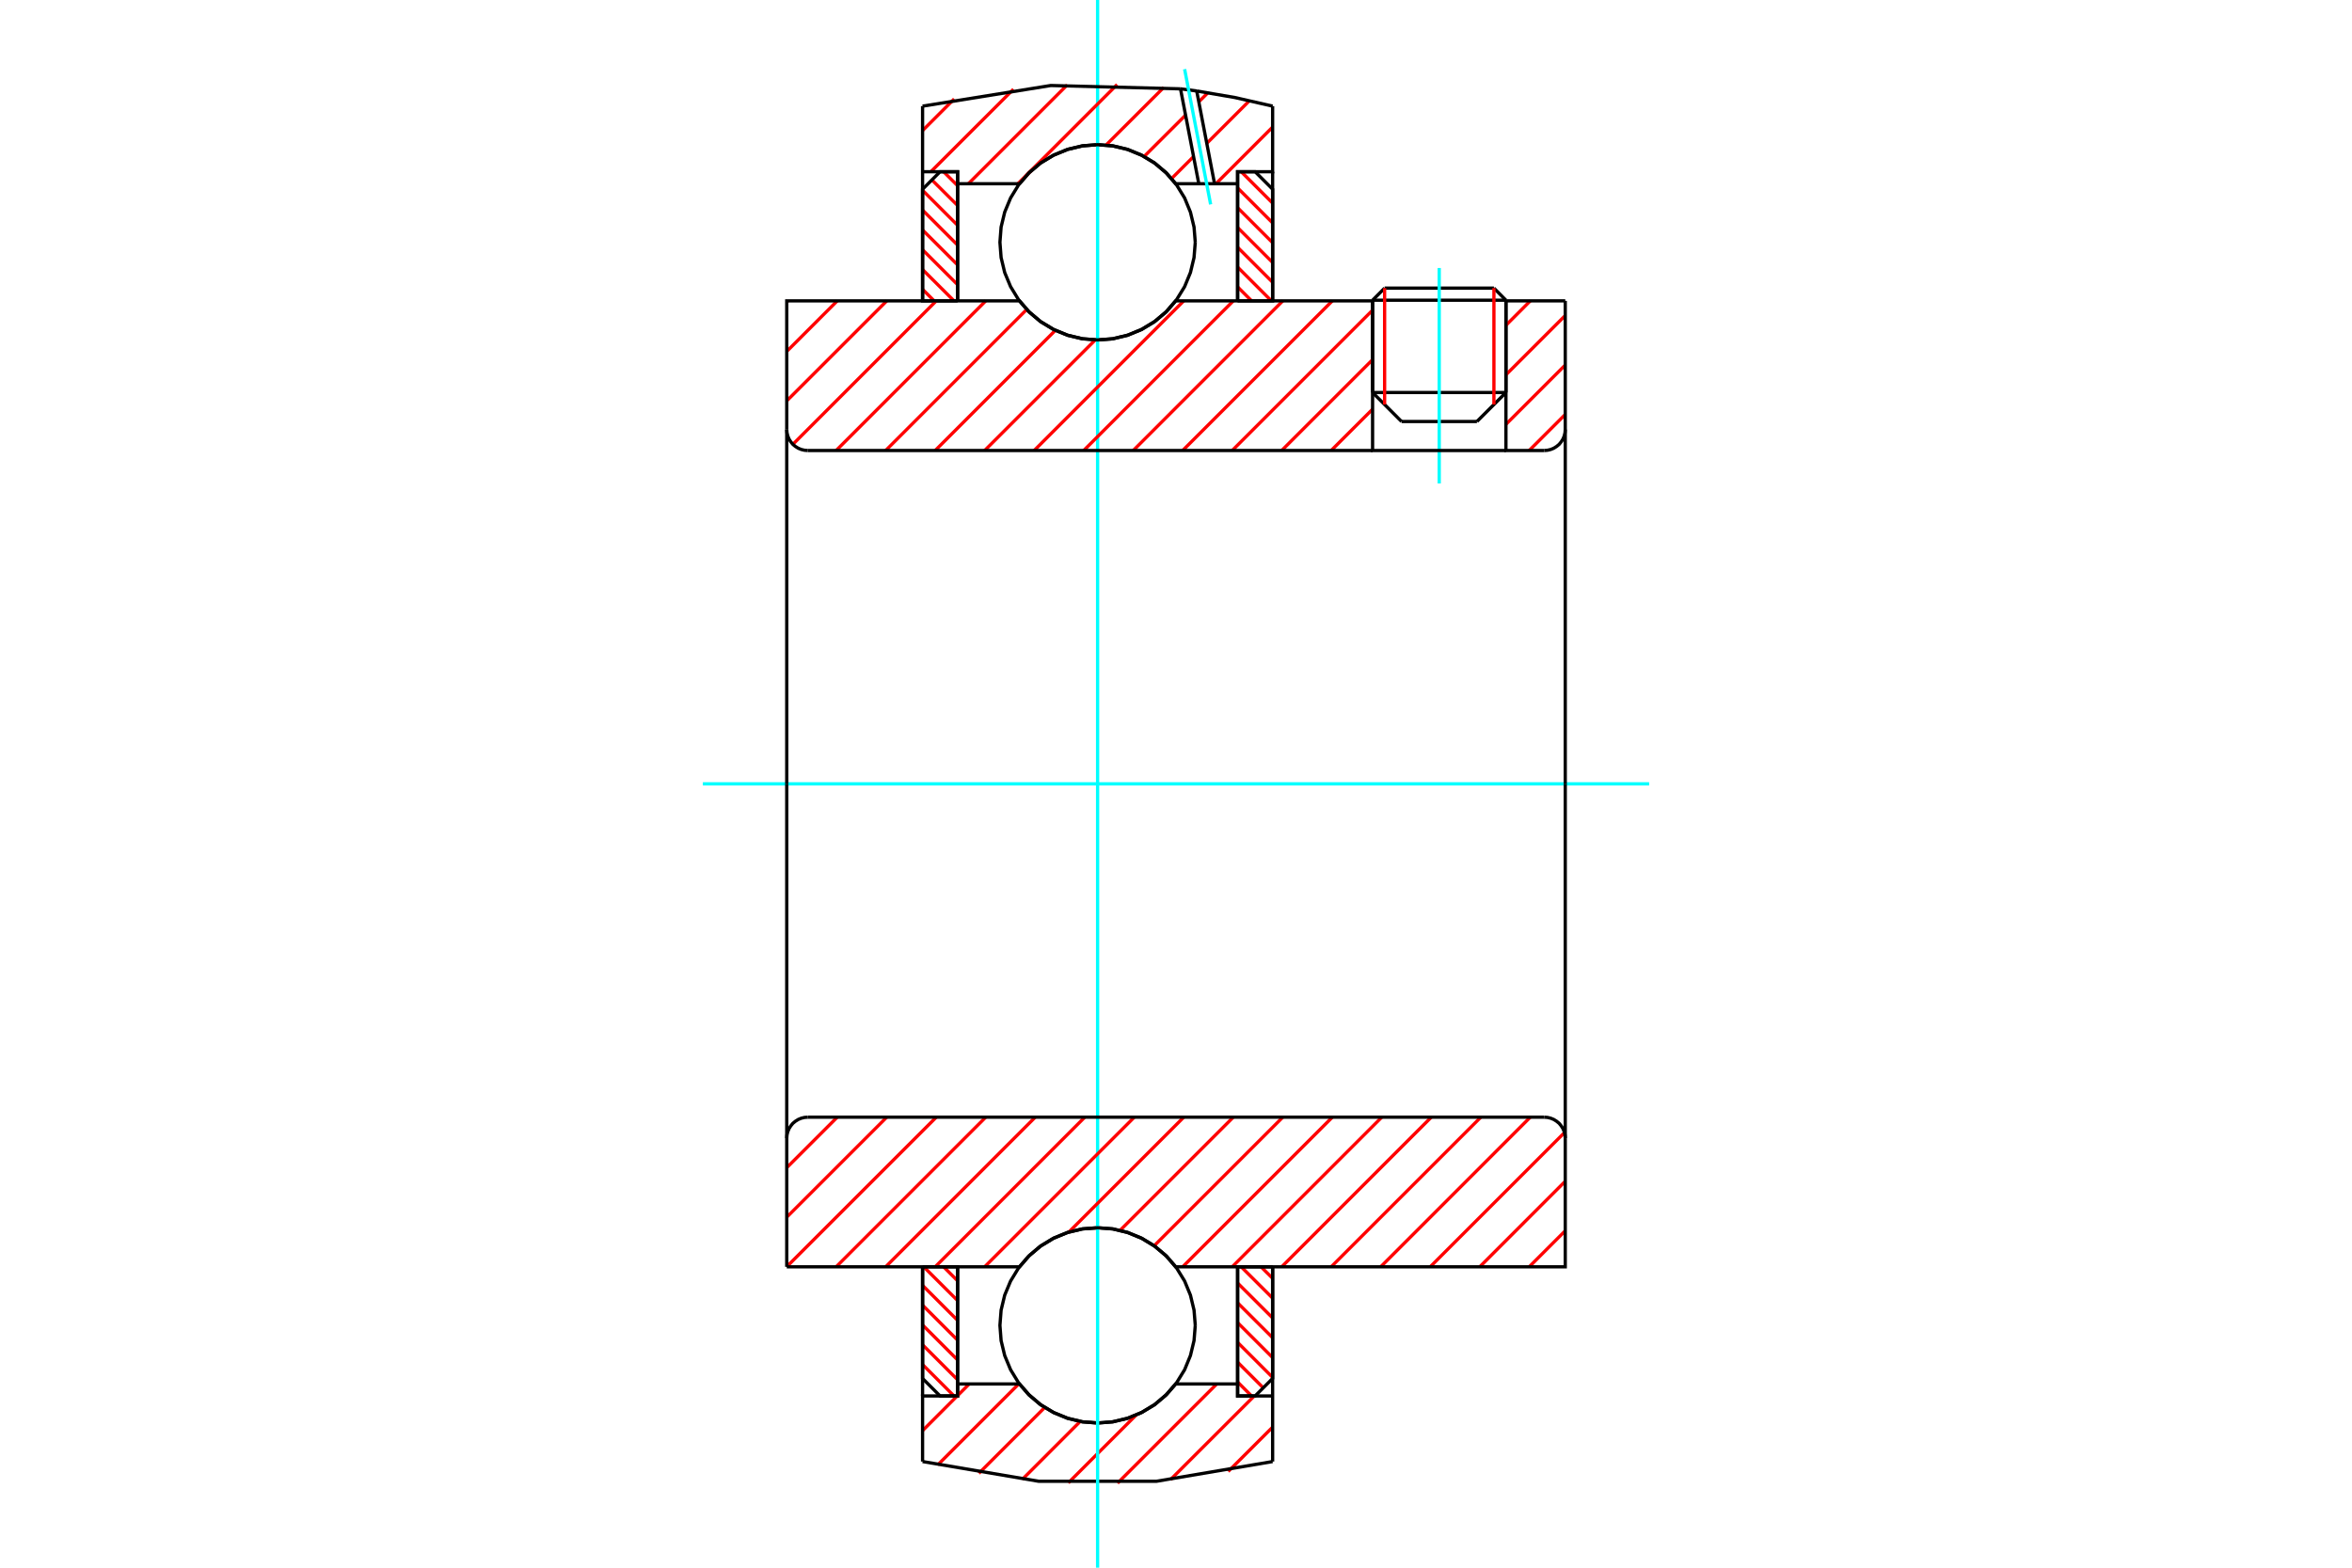 <?xml version="1.0" standalone="no"?>
<!DOCTYPE svg PUBLIC "-//W3C//DTD SVG 1.1//EN"
	"http://www.w3.org/Graphics/SVG/1.1/DTD/svg11.dtd">
<svg xmlns="http://www.w3.org/2000/svg" height="100%" width="100%" viewBox="0 0 36000 24000">
	<rect x="-1800" y="-1200" width="39600" height="26400" style="fill:#FFF"/>
	<g style="fill:none; fill-rule:evenodd" transform="matrix(1 0 0 1 0 0)">
		<g style="fill:none; stroke:#000; stroke-width:50; shape-rendering:geometricPrecision">
			<line x1="23050" y1="4596" x2="21009" y2="4596"/>
			<line x1="21193" y1="4411" x2="22866" y2="4411"/>
			<line x1="21009" y1="6009" x2="23050" y2="6009"/>
			<line x1="22606" y1="6453" x2="21452" y2="6453"/>
			<line x1="21193" y1="4411" x2="21009" y2="4596"/>
			<line x1="23050" y1="4596" x2="22866" y2="4411"/>
			<line x1="22606" y1="6453" x2="23050" y2="6009"/>
			<line x1="21009" y1="6009" x2="21452" y2="6453"/>
			<line x1="21009" y1="4596" x2="21009" y2="6009"/>
			<line x1="23050" y1="6009" x2="23050" y2="4596"/>
		</g>
		<g style="fill:none; stroke:#0FF; stroke-width:50; shape-rendering:geometricPrecision">
			<line x1="22029" y1="7401" x2="22029" y2="4103"/>
		</g>
		<g style="fill:none; stroke:#F00; stroke-width:50; shape-rendering:geometricPrecision">
			<line x1="22866" y1="4411" x2="22866" y2="6193"/>
			<line x1="21193" y1="6193" x2="21193" y2="4411"/>
			<line x1="14121" y1="20890" x2="14602" y2="21371"/>
			<line x1="14121" y1="20587" x2="14657" y2="21123"/>
			<line x1="14121" y1="20284" x2="14657" y2="20820"/>
			<line x1="14121" y1="19981" x2="14657" y2="20517"/>
			<line x1="14121" y1="19678" x2="14657" y2="20214"/>
			<line x1="14139" y1="19394" x2="14657" y2="19911"/>
			<line x1="14443" y1="19394" x2="14657" y2="19608"/>
		</g>
		<g style="fill:none; stroke:#000; stroke-width:50; shape-rendering:geometricPrecision">
			<polyline points="14121,19394 14121,21103 14389,21371 14657,21371 14657,19394 14121,19394"/>
		</g>
		<g style="fill:none; stroke:#0FF; stroke-width:50; shape-rendering:geometricPrecision">
			<line x1="10758" y1="12000" x2="25242" y2="12000"/>
		</g>
		<g style="fill:none; stroke:#F00; stroke-width:50; shape-rendering:geometricPrecision">
			<line x1="14121" y1="4429" x2="14298" y2="4606"/>
			<line x1="14121" y1="4126" x2="14602" y2="4606"/>
			<line x1="14121" y1="3823" x2="14657" y2="4358"/>
			<line x1="14121" y1="3520" x2="14657" y2="4055"/>
			<line x1="14121" y1="3216" x2="14657" y2="3752"/>
			<line x1="14121" y1="2913" x2="14657" y2="3449"/>
			<line x1="14264" y1="2754" x2="14657" y2="3146"/>
			<line x1="14443" y1="2629" x2="14657" y2="2843"/>
		</g>
		<g style="fill:none; stroke:#000; stroke-width:50; shape-rendering:geometricPrecision">
			<polyline points="14657,4606 14657,2629 14389,2629 14121,2897 14121,4606 14657,4606"/>
		</g>
		<g style="fill:none; stroke:#F00; stroke-width:50; shape-rendering:geometricPrecision">
			<line x1="19301" y1="19394" x2="19479" y2="19571"/>
			<line x1="18998" y1="19394" x2="19479" y2="19874"/>
			<line x1="18943" y1="19642" x2="19479" y2="20177"/>
			<line x1="18943" y1="19945" x2="19479" y2="20480"/>
			<line x1="18943" y1="20248" x2="19479" y2="20784"/>
			<line x1="18943" y1="20551" x2="19479" y2="21087"/>
			<line x1="18943" y1="20854" x2="19335" y2="21246"/>
			<line x1="18943" y1="21157" x2="19157" y2="21371"/>
		</g>
		<g style="fill:none; stroke:#000; stroke-width:50; shape-rendering:geometricPrecision">
			<polyline points="19479,19394 19479,21103 19211,21371 18943,21371 18943,19394 19479,19394"/>
		</g>
		<g style="fill:none; stroke:#F00; stroke-width:50; shape-rendering:geometricPrecision">
			<line x1="18998" y1="2629" x2="19479" y2="3110"/>
			<line x1="18943" y1="2877" x2="19479" y2="3413"/>
			<line x1="18943" y1="3180" x2="19479" y2="3716"/>
			<line x1="18943" y1="3483" x2="19479" y2="4019"/>
			<line x1="18943" y1="3786" x2="19479" y2="4322"/>
			<line x1="18943" y1="4089" x2="19460" y2="4606"/>
			<line x1="18943" y1="4392" x2="19157" y2="4606"/>
		</g>
		<g style="fill:none; stroke:#000; stroke-width:50; shape-rendering:geometricPrecision">
			<polyline points="18943,4606 18943,2629 19211,2629 19479,2897 19479,4606 18943,4606"/>
			<polyline points="18295,3710 18276,3476 18221,3248 18132,3031 18009,2831 17857,2653 17678,2500 17478,2378 17262,2288 17034,2233 16800,2215 16566,2233 16338,2288 16121,2378 15921,2500 15743,2653 15590,2831 15468,3031 15378,3248 15323,3476 15305,3710 15323,3943 15378,4172 15468,4388 15590,4588 15743,4767 15921,4919 16121,5041 16338,5131 16566,5186 16800,5204 17034,5186 17262,5131 17478,5041 17678,4919 17857,4767 18009,4588 18132,4388 18221,4172 18276,3943 18295,3710"/>
			<polyline points="18295,20290 18276,20057 18221,19828 18132,19612 18009,19412 17857,19233 17678,19081 17478,18959 17262,18869 17034,18814 16800,18796 16566,18814 16338,18869 16121,18959 15921,19081 15743,19233 15590,19412 15468,19612 15378,19828 15323,20057 15305,20290 15323,20524 15378,20752 15468,20969 15590,21169 15743,21347 15921,21500 16121,21622 16338,21712 16566,21767 16800,21785 17034,21767 17262,21712 17478,21622 17678,21500 17857,21347 18009,21169 18132,20969 18221,20752 18276,20524 18295,20290"/>
		</g>
		<g style="fill:none; stroke:#F00; stroke-width:50; shape-rendering:geometricPrecision">
			<line x1="19479" y1="21848" x2="18799" y2="22527"/>
			<line x1="19198" y1="21371" x2="17916" y2="22652"/>
			<line x1="18624" y1="21187" x2="17105" y2="22706"/>
			<line x1="17390" y1="21663" x2="16352" y2="22701"/>
			<line x1="16534" y1="21761" x2="15647" y2="22649"/>
			<line x1="15991" y1="21547" x2="14982" y2="22556"/>
			<line x1="15593" y1="21187" x2="14353" y2="22427"/>
			<line x1="14835" y1="21187" x2="14657" y2="21366"/>
			<line x1="14651" y1="21371" x2="14121" y2="21902"/>
		</g>
		<g style="fill:none; stroke:#000; stroke-width:50; shape-rendering:geometricPrecision">
			<polyline points="19479,19394 19479,21371 19479,22375"/>
			<polyline points="14121,22375 15898,22677 17701,22677 19479,22375"/>
			<polyline points="14121,22375 14121,21371 14657,21371 14657,21187 14657,19394"/>
			<polyline points="14657,21187 15604,21187 15756,21361 15933,21509 16131,21627 16345,21714 16570,21767 16800,21785 17030,21767 17254,21714 17468,21627 17666,21509 17843,21361 17996,21187 18943,21187 18943,19394"/>
			<polyline points="18943,21187 18943,21371 19479,21371"/>
			<line x1="14121" y1="21371" x2="14121" y2="19394"/>
		</g>
		<g style="fill:none; stroke:#0FF; stroke-width:50; shape-rendering:geometricPrecision">
			<line x1="16800" y1="24000" x2="16800" y2="0"/>
		</g>
		<g style="fill:none; stroke:#F00; stroke-width:50; shape-rendering:geometricPrecision">
			<line x1="19479" y1="1945" x2="18611" y2="2813"/>
			<line x1="19121" y1="1545" x2="18471" y2="2195"/>
			<line x1="18269" y1="2397" x2="17932" y2="2734"/>
			<line x1="18487" y1="1421" x2="18349" y2="1559"/>
			<line x1="18147" y1="1762" x2="17512" y2="2396"/>
			<line x1="17813" y1="1338" x2="16929" y2="2221"/>
			<line x1="17099" y1="1294" x2="15580" y2="2813"/>
			<line x1="16335" y1="1300" x2="14822" y2="2813"/>
			<line x1="15512" y1="1366" x2="14248" y2="2629"/>
			<line x1="14605" y1="1515" x2="14121" y2="1999"/>
		</g>
		<g style="fill:none; stroke:#000; stroke-width:50; shape-rendering:geometricPrecision">
			<polyline points="14121,4606 14121,2629 14121,1625"/>
			<polyline points="18069,1360 16083,1309 14121,1625"/>
			<polyline points="18317,1393 18193,1376 18069,1360"/>
			<polyline points="19479,1625 18901,1493 18317,1393"/>
			<polyline points="19479,1625 19479,2629 18943,2629 18943,2813 18943,4606"/>
			<polyline points="18943,2813 18590,2813 18349,2813 17996,2813 17843,2639 17666,2491 17468,2373 17254,2286 17030,2233 16800,2215 16570,2233 16345,2286 16131,2373 15933,2491 15756,2639 15604,2813 14657,2813 14657,4606"/>
			<polyline points="14657,2813 14657,2629 14121,2629"/>
			<line x1="19479" y1="2629" x2="19479" y2="4606"/>
		</g>
		<g style="fill:none; stroke:#0FF; stroke-width:50; shape-rendering:geometricPrecision">
			<line x1="18530" y1="3129" x2="18132" y2="1059"/>
		</g>
		<g style="fill:none; stroke:#000; stroke-width:50; shape-rendering:geometricPrecision">
			<line x1="18349" y1="2813" x2="18069" y2="1360"/>
			<line x1="18590" y1="2813" x2="18317" y2="1393"/>
		</g>
		<g style="fill:none; stroke:#F00; stroke-width:50; shape-rendering:geometricPrecision">
			<line x1="23958" y1="18842" x2="23406" y2="19394"/>
			<line x1="23958" y1="18084" x2="22649" y2="19394"/>
			<line x1="23946" y1="17339" x2="21891" y2="19394"/>
			<line x1="23423" y1="17103" x2="21133" y2="19394"/>
			<line x1="22666" y1="17103" x2="20375" y2="19394"/>
			<line x1="21908" y1="17103" x2="19618" y2="19394"/>
			<line x1="21150" y1="17103" x2="18860" y2="19394"/>
			<line x1="20393" y1="17103" x2="18102" y2="19394"/>
			<line x1="19635" y1="17103" x2="17666" y2="19072"/>
			<line x1="18877" y1="17103" x2="17144" y2="18836"/>
			<line x1="18119" y1="17103" x2="16360" y2="18862"/>
			<line x1="17362" y1="17103" x2="15071" y2="19394"/>
			<line x1="16604" y1="17103" x2="14314" y2="19394"/>
			<line x1="15846" y1="17103" x2="13556" y2="19394"/>
			<line x1="15088" y1="17103" x2="12798" y2="19394"/>
			<line x1="14331" y1="17103" x2="12042" y2="19392"/>
			<line x1="13573" y1="17103" x2="12042" y2="18634"/>
			<line x1="12815" y1="17103" x2="12042" y2="17876"/>
		</g>
		<g style="fill:none; stroke:#000; stroke-width:50; shape-rendering:geometricPrecision">
			<line x1="12042" y1="12000" x2="12042" y2="19394"/>
			<polyline points="12364,17103 12314,17107 12264,17119 12218,17138 12175,17165 12136,17197 12104,17236 12077,17279 12058,17325 12046,17375 12042,17425"/>
			<line x1="12364" y1="17103" x2="23636" y2="17103"/>
			<polyline points="23958,17425 23954,17375 23942,17325 23923,17279 23896,17236 23864,17197 23825,17165 23782,17138 23736,17119 23686,17107 23636,17103"/>
			<polyline points="23958,17425 23958,19394 23422,19394 17996,19394 17843,19220 17666,19072 17468,18953 17254,18866 17030,18813 16800,18796 16570,18813 16345,18866 16131,18953 15933,19072 15756,19220 15604,19394 12578,19394 12042,19394"/>
			<line x1="23958" y1="12000" x2="23958" y2="17425"/>
		</g>
		<g style="fill:none; stroke:#F00; stroke-width:50; shape-rendering:geometricPrecision">
			<line x1="23958" y1="6345" x2="23406" y2="6897"/>
			<line x1="23958" y1="5588" x2="23050" y2="6496"/>
			<line x1="23958" y1="4830" x2="23050" y2="5738"/>
			<line x1="23423" y1="4606" x2="23050" y2="4980"/>
			<line x1="21009" y1="6264" x2="20375" y2="6897"/>
			<line x1="21009" y1="5506" x2="19618" y2="6897"/>
			<line x1="21009" y1="4748" x2="18860" y2="6897"/>
			<line x1="20393" y1="4606" x2="18102" y2="6897"/>
			<line x1="19635" y1="4606" x2="17345" y2="6897"/>
			<line x1="18877" y1="4606" x2="16587" y2="6897"/>
			<line x1="18119" y1="4606" x2="15829" y2="6897"/>
			<line x1="16765" y1="5203" x2="15071" y2="6897"/>
			<line x1="16154" y1="5057" x2="14314" y2="6897"/>
			<line x1="15715" y1="4738" x2="13556" y2="6897"/>
			<line x1="15088" y1="4606" x2="12798" y2="6897"/>
			<line x1="14331" y1="4606" x2="12136" y2="6802"/>
			<line x1="13573" y1="4606" x2="12042" y2="6137"/>
			<line x1="12815" y1="4606" x2="12042" y2="5380"/>
			<line x1="12058" y1="4606" x2="12042" y2="4622"/>
		</g>
		<g style="fill:none; stroke:#000; stroke-width:50; shape-rendering:geometricPrecision">
			<line x1="23958" y1="12000" x2="23958" y2="4606"/>
			<polyline points="23636,6897 23686,6893 23736,6881 23782,6862 23825,6835 23864,6803 23896,6764 23923,6721 23942,6675 23954,6625 23958,6575"/>
			<polyline points="23636,6897 23050,6897 23050,4606"/>
			<polyline points="23050,6897 21009,6897 21009,4606"/>
			<line x1="21009" y1="6897" x2="12364" y2="6897"/>
			<polyline points="12042,6575 12046,6625 12058,6675 12077,6721 12104,6764 12136,6803 12175,6835 12218,6862 12264,6881 12314,6893 12364,6897"/>
			<polyline points="12042,6575 12042,4606 12578,4606 15604,4606 15756,4780 15933,4928 16131,5047 16345,5134 16570,5187 16800,5204 17030,5187 17254,5134 17468,5047 17666,4928 17843,4780 17996,4606 21009,4606"/>
			<line x1="23050" y1="4606" x2="23958" y2="4606"/>
			<line x1="12042" y1="12000" x2="12042" y2="6575"/>
		</g>
	</g>
</svg>
